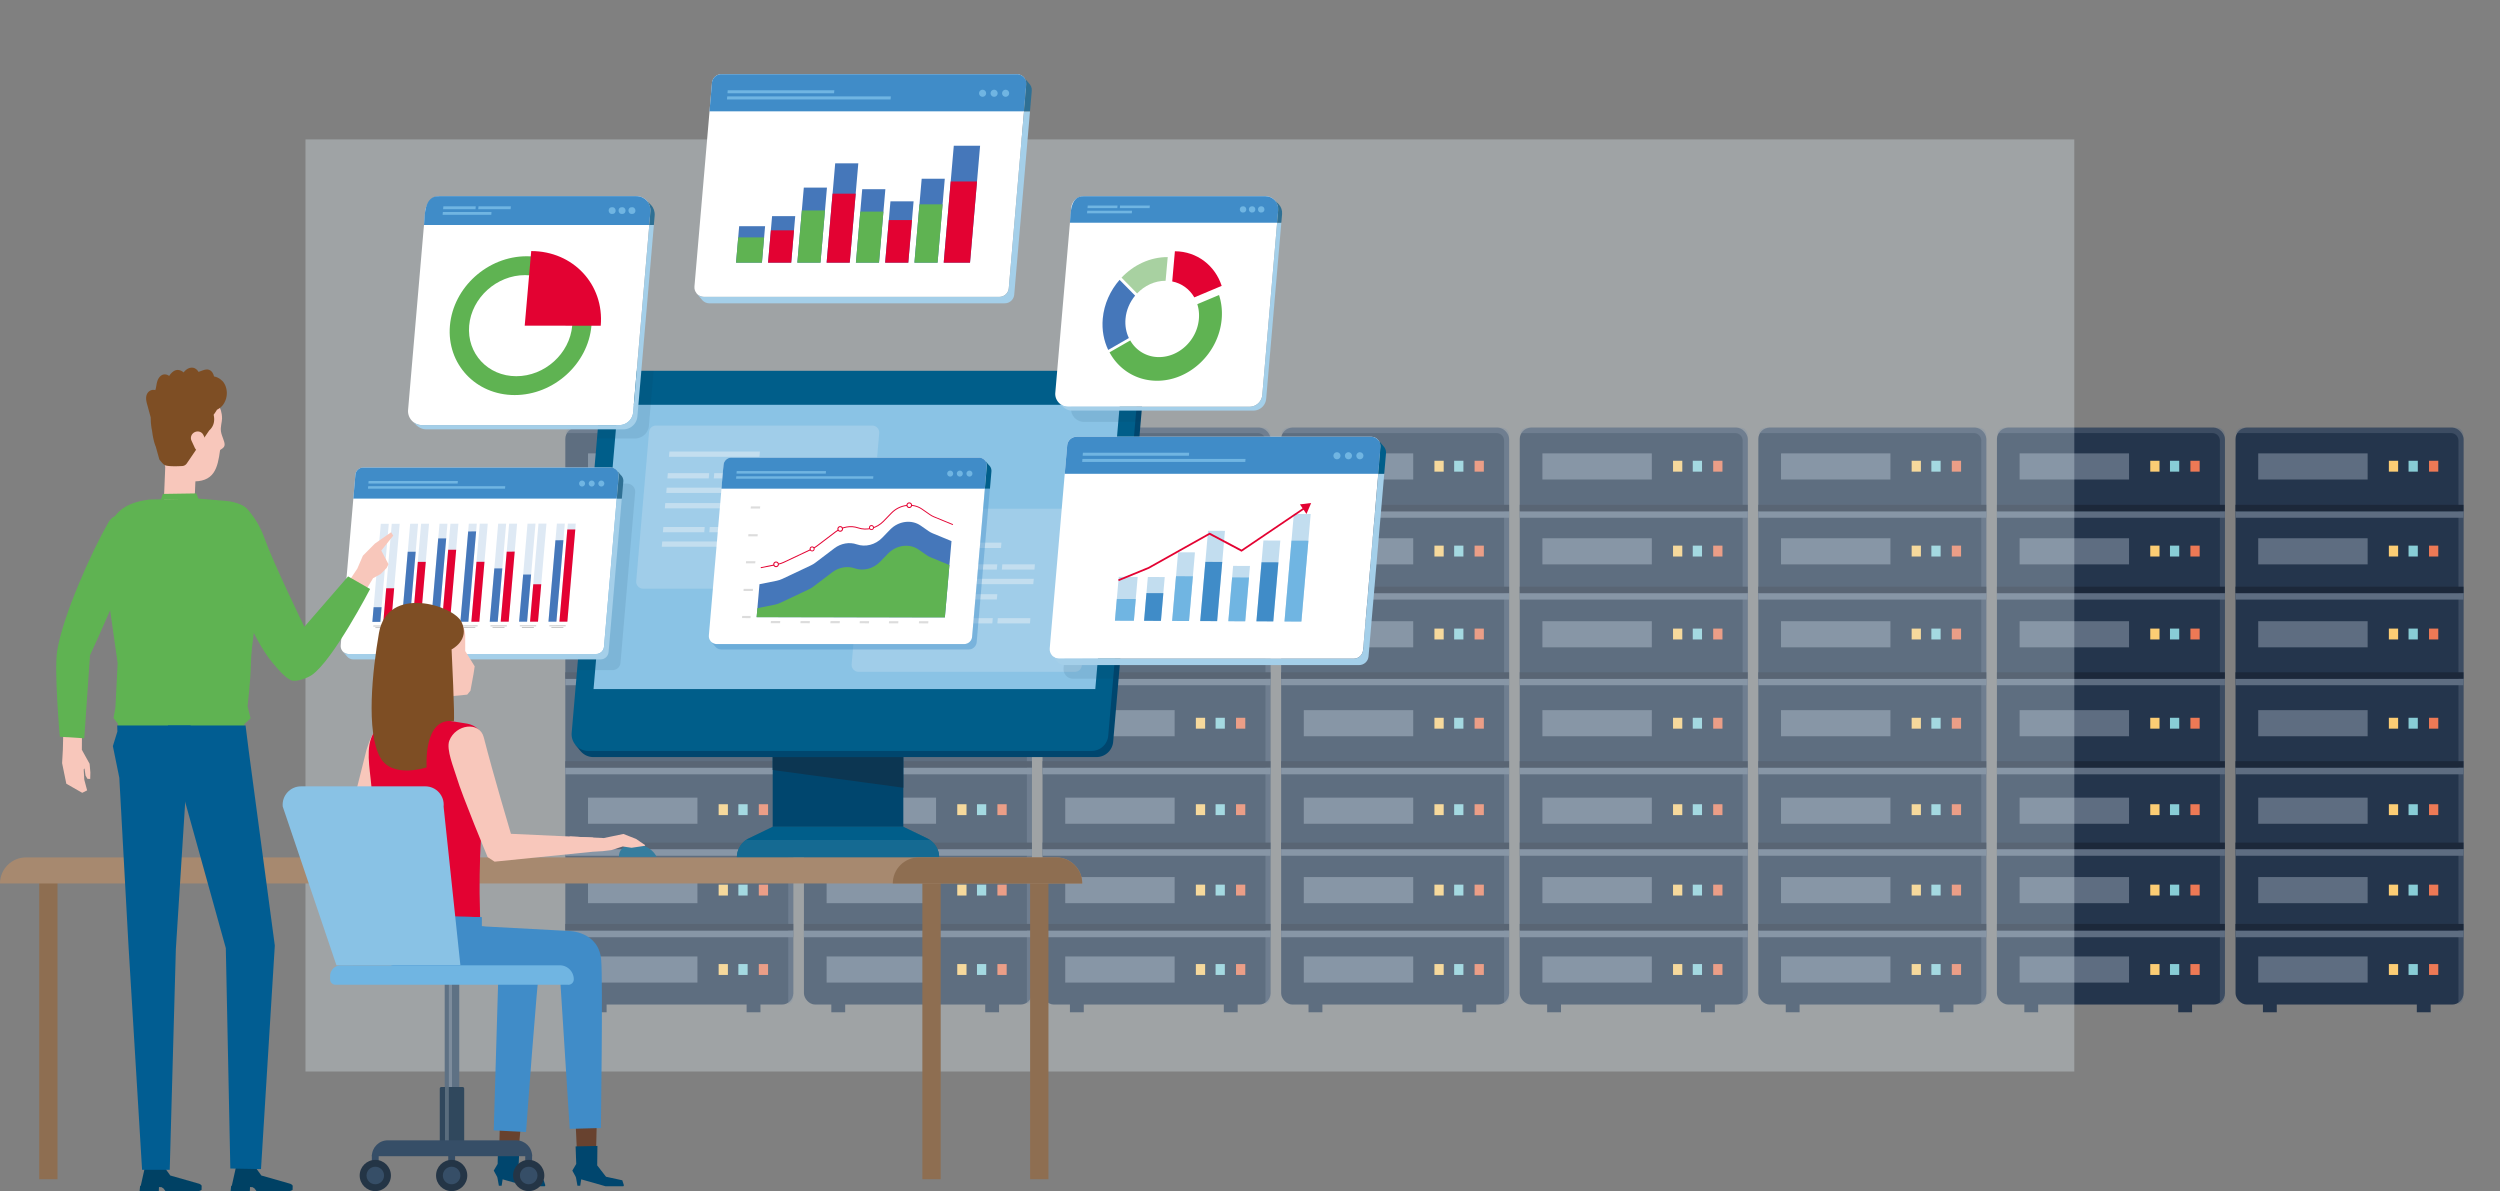 <svg xmlns="http://www.w3.org/2000/svg" viewBox="0 0 664.27 316.49" xmlns:v="https://vecta.io/nano"><rect x="0" y="0" width="664.27" height="316.49" fill="#808080" stroke="none"/><style><![CDATA[.AD{fill:#5e6d81}.AE{opacity:.3}.AF{fill:#fccd74}.AG{fill:#88cdd6}.AH{fill:#ed7955}.AI{opacity:.2}.AJ{fill:#1c283a}.AK{fill:#e30232}.AL{fill:#fff}.AM{opacity:.4}.AN{fill:#408cc8}.AO{fill:#70b5e2}.AP{fill:#4577ba}.AQ{fill:#5fb352}.AR{fill:#24354c}.AS{fill:#c3deef}.AT{fill:#9dcce8}.AU{fill:#f8c7bb}.AV{fill:#0c3652}.AW{fill:#a4cfe9}.AX{fill:#00466e}.AY{fill:#005e8a}.AZ{fill:#2f7094}.Aa{fill:#364e67}.Ab{fill:#243546}]]></style><g class="AR"><use href="#B"/><use href="#B" x="40.88"/><rect x="150.21" y="113.63" width="60.57" height="153.29" rx="3"/></g><g class="AM AD"><use href="#C"/></g><use href="#D" class="AD AI"/><use href="#D" y="-1.72" class="AJ"/><use href="#D" y="-22.75" class="AD AI"/><use href="#D" y="-24.47" class="AJ"/><use href="#D" y="-44.5" class="AD AI"/><g class="AJ"><use href="#D" y="-46.22"/><use href="#D" y="43.53"/><use href="#D" y="65.14"/></g><use href="#D" y="45.31" class="AD AI"/><use href="#D" y="21.9" class="AJ"/><g class="AD"><use href="#D" y="23.67" class="AI"/><use href="#D" y="66.96" class="AI"/></g><use href="#E" class="AF"/><use href="#E" x="5.24" class="AG"/><use href="#E" x="10.67" class="AH"/><use href="#E" y="23.7" class="AF"/><use href="#E" x="5.24" y="23.7" class="AG"/><use href="#E" x="10.67" y="23.7" class="AH"/><use href="#E" y="46.67" class="AF"/><use href="#E" x="5.24" y="46.67" class="AG"/><use href="#E" x="10.67" y="46.67" class="AH"/><use href="#E" y="68.04" class="AF"/><use href="#E" x="5.24" y="68.04" class="AG"/><use href="#E" x="10.67" y="68.04" class="AH"/><use href="#E" y="89.14" class="AF"/><use href="#E" x="5.24" y="89.14" class="AG"/><use href="#E" x="10.67" y="89.14" class="AH"/><use href="#F" class="AD AE"/><use href="#E" y="-22.04" class="AF"/><use href="#E" x="5.24" y="-22.04" class="AG"/><use href="#E" x="10.67" y="-22.04" class="AH"/><use href="#G" class="AD AE"/><use href="#E" y="-44.59" class="AF"/><use href="#E" x="5.24" y="-44.59" class="AG"/><use href="#E" x="10.67" y="-44.59" class="AH"/><g class="AD"><use href="#G" y="-22.55" class="AE"/><use href="#G" y="68.92" class="AE"/><use href="#G" y="45.67" class="AE"/><use href="#G" y="90.02" class="AE"/><use href="#G" y="111.12" class="AE"/></g><g class="AR"><use href="#B" x="63.39"/><use href="#B" x="104.28"/><rect x="213.61" y="113.63" width="60.57" height="153.29" rx="3"/></g><g class="AM AD"><use href="#C" x="63.4"/></g><use href="#D" x="63.4" class="AD AI"/><use href="#D" x="63.4" y="-1.72" class="AJ"/><use href="#D" x="63.4" y="-22.75" class="AD AI"/><use href="#D" x="63.4" y="-24.47" class="AJ"/><use href="#D" x="63.4" y="-44.5" class="AD AI"/><g class="AJ"><use href="#D" x="63.4" y="-46.22"/><use href="#D" x="63.4" y="43.53"/><use href="#D" x="63.4" y="65.14"/></g><use href="#D" x="63.4" y="45.31" class="AD AI"/><use href="#D" x="63.4" y="21.9" class="AJ"/><g class="AD"><use href="#D" x="63.4" y="23.67" class="AI"/><use href="#D" x="63.4" y="66.96" class="AI"/></g><use href="#E" x="63.4" class="AF"/><use href="#E" x="68.64" class="AG"/><use href="#E" x="74.07" class="AH"/><use href="#E" x="63.4" y="23.7" class="AF"/><use href="#E" x="68.64" y="23.7" class="AG"/><use href="#E" x="74.07" y="23.7" class="AH"/><use href="#E" x="63.4" y="46.67" class="AF"/><use href="#E" x="68.64" y="46.67" class="AG"/><use href="#E" x="74.07" y="46.67" class="AH"/><use href="#E" x="63.4" y="68.04" class="AF"/><use href="#E" x="68.64" y="68.04" class="AG"/><use href="#E" x="74.07" y="68.04" class="AH"/><use href="#E" x="63.4" y="89.14" class="AF"/><use href="#E" x="68.64" y="89.14" class="AG"/><use href="#E" x="74.07" y="89.14" class="AH"/><use href="#F" x="63.4" class="AD AE"/><use href="#E" x="63.4" y="-22.04" class="AF"/><use href="#E" x="68.64" y="-22.04" class="AG"/><use href="#E" x="74.07" y="-22.04" class="AH"/><use href="#G" x="63.4" class="AD AE"/><use href="#E" x="63.4" y="-44.59" class="AF"/><use href="#E" x="68.64" y="-44.59" class="AG"/><use href="#E" x="74.07" y="-44.59" class="AH"/><g class="AD"><use href="#G" x="63.4" y="-22.55" class="AE"/><use href="#G" x="63.4" y="68.92" class="AE"/><use href="#G" x="63.4" y="45.67" class="AE"/><use href="#G" x="63.4" y="90.02" class="AE"/><use href="#G" x="63.4" y="111.12" class="AE"/></g><g class="AR"><use href="#B" x="126.79"/><use href="#B" x="167.68"/><rect x="277.01" y="113.63" width="60.57" height="153.29" rx="3"/></g><g class="AM AD"><use href="#C" x="126.79"/></g><use href="#D" x="126.8" class="AD AI"/><use href="#D" x="126.8" y="-1.72" class="AJ"/><use href="#D" x="126.8" y="-22.75" class="AD AI"/><use href="#D" x="126.8" y="-24.47" class="AJ"/><use href="#D" x="126.8" y="-44.5" class="AD AI"/><g class="AJ"><use href="#D" x="126.8" y="-46.22"/><use href="#D" x="126.8" y="43.53"/><use href="#D" x="126.8" y="65.14"/></g><use href="#D" x="126.8" y="45.31" class="AD AI"/><use href="#D" x="126.8" y="21.9" class="AJ"/><g class="AD"><use href="#D" x="126.8" y="23.67" class="AI"/><use href="#D" x="126.8" y="66.96" class="AI"/></g><use href="#E" x="126.8" class="AF"/><use href="#E" x="132.04" class="AG"/><use href="#E" x="137.47" class="AH"/><use href="#E" x="126.8" y="23.7" class="AF"/><use href="#E" x="132.04" y="23.7" class="AG"/><use href="#E" x="137.47" y="23.7" class="AH"/><use href="#E" x="126.8" y="46.67" class="AF"/><use href="#E" x="132.04" y="46.67" class="AG"/><use href="#E" x="137.47" y="46.67" class="AH"/><use href="#E" x="126.8" y="68.04" class="AF"/><use href="#E" x="132.04" y="68.04" class="AG"/><use href="#E" x="137.47" y="68.04" class="AH"/><use href="#E" x="126.8" y="89.14" class="AF"/><use href="#E" x="132.04" y="89.14" class="AG"/><use href="#E" x="137.47" y="89.14" class="AH"/><use href="#F" x="126.8" class="AD AE"/><use href="#E" x="126.8" y="-22.04" class="AF"/><use href="#E" x="132.04" y="-22.04" class="AG"/><use href="#E" x="137.47" y="-22.04" class="AH"/><use href="#G" x="126.8" class="AD AE"/><use href="#E" x="126.8" y="-44.59" class="AF"/><use href="#E" x="132.04" y="-44.59" class="AG"/><use href="#E" x="137.47" y="-44.59" class="AH"/><g class="AD"><use href="#G" x="126.8" y="-22.55" class="AE"/><use href="#G" x="126.8" y="68.92" class="AE"/><use href="#G" x="126.8" y="45.67" class="AE"/><use href="#G" x="126.8" y="90.02" class="AE"/><use href="#G" x="126.8" y="111.12" class="AE"/></g><g class="AR"><use href="#B" x="190.19"/><use href="#B" x="231.07"/><rect x="340.41" y="113.63" width="60.57" height="153.29" rx="3"/></g><g class="AM AD"><use href="#C" x="190.19"/></g><use href="#D" x="190.2" class="AD AI"/><use href="#D" x="190.2" y="-1.72" class="AJ"/><use href="#D" x="190.2" y="-22.75" class="AD AI"/><use href="#D" x="190.2" y="-24.47" class="AJ"/><use href="#D" x="190.2" y="-44.5" class="AD AI"/><g class="AJ"><use href="#D" x="190.2" y="-46.22"/><use href="#D" x="190.2" y="43.53"/><use href="#D" x="190.2" y="65.14"/></g><use href="#D" x="190.2" y="45.31" class="AD AI"/><use href="#D" x="190.2" y="21.9" class="AJ"/><g class="AD"><use href="#D" x="190.2" y="23.67" class="AI"/><use href="#D" x="190.2" y="66.96" class="AI"/></g><use href="#E" x="190.19" class="AF"/><use href="#E" x="195.43" class="AG"/><use href="#E" x="200.86" class="AH"/><use href="#E" x="190.19" y="23.7" class="AF"/><use href="#E" x="195.43" y="23.7" class="AG"/><use href="#E" x="200.86" y="23.7" class="AH"/><use href="#E" x="190.19" y="46.67" class="AF"/><use href="#E" x="195.43" y="46.67" class="AG"/><use href="#E" x="200.86" y="46.67" class="AH"/><use href="#E" x="190.19" y="68.04" class="AF"/><use href="#E" x="195.43" y="68.04" class="AG"/><use href="#E" x="200.86" y="68.04" class="AH"/><use href="#E" x="190.19" y="89.14" class="AF"/><use href="#E" x="195.43" y="89.14" class="AG"/><use href="#E" x="200.86" y="89.14" class="AH"/><use href="#F" x="190.19" class="AD AE"/><use href="#E" x="190.19" y="-22.04" class="AF"/><use href="#E" x="195.43" y="-22.04" class="AG"/><use href="#E" x="200.86" y="-22.04" class="AH"/><use href="#G" x="190.19" class="AD AE"/><use href="#E" x="190.19" y="-44.59" class="AF"/><use href="#E" x="195.43" y="-44.59" class="AG"/><use href="#E" x="200.86" y="-44.59" class="AH"/><g class="AD"><use href="#G" x="190.19" y="-22.55" class="AE"/><use href="#G" x="190.19" y="68.92" class="AE"/><use href="#G" x="190.19" y="45.67" class="AE"/><use href="#G" x="190.19" y="90.02" class="AE"/><use href="#G" x="190.19" y="111.12" class="AE"/></g><g class="AR"><use href="#B" x="253.59"/><use href="#B" x="294.47"/><rect x="403.81" y="113.63" width="60.57" height="153.29" rx="3"/></g><g class="AM AD"><use href="#C" x="253.59"/></g><use href="#D" x="253.6" class="AD AI"/><use href="#D" x="253.6" y="-1.72" class="AJ"/><use href="#D" x="253.6" y="-22.75" class="AD AI"/><use href="#D" x="253.6" y="-24.47" class="AJ"/><use href="#D" x="253.6" y="-44.5" class="AD AI"/><g class="AJ"><use href="#D" x="253.6" y="-46.22"/><use href="#D" x="253.6" y="43.53"/><use href="#D" x="253.6" y="65.14"/></g><use href="#D" x="253.6" y="45.31" class="AD AI"/><use href="#D" x="253.6" y="21.9" class="AJ"/><g class="AD"><use href="#D" x="253.6" y="23.67" class="AI"/><use href="#D" x="253.6" y="66.96" class="AI"/></g><use href="#H" class="AF"/><use href="#E" x="258.83" class="AG"/><use href="#E" x="264.26" class="AH"/><use href="#H" y="23.7" class="AF"/><use href="#E" x="258.83" y="23.7" class="AG"/><use href="#E" x="264.26" y="23.7" class="AH"/><use href="#H" y="46.67" class="AF"/><use href="#E" x="258.83" y="46.67" class="AG"/><use href="#E" x="264.26" y="46.67" class="AH"/><use href="#H" y="68.04" class="AF"/><use href="#E" x="258.83" y="68.04" class="AG"/><use href="#E" x="264.26" y="68.04" class="AH"/><use href="#H" y="89.14" class="AF"/><use href="#E" x="258.83" y="89.14" class="AG"/><use href="#E" x="264.26" y="89.14" class="AH"/><use href="#F" x="253.59" class="AD AE"/><use href="#H" y="-22.04" class="AF"/><use href="#E" x="258.83" y="-22.04" class="AG"/><use href="#E" x="264.26" y="-22.04" class="AH"/><use href="#G" x="253.59" class="AD AE"/><use href="#H" y="-44.59" class="AF"/><use href="#E" x="258.83" y="-44.59" class="AG"/><use href="#E" x="264.26" y="-44.59" class="AH"/><g class="AD"><use href="#G" x="253.59" y="-22.55" class="AE"/><use href="#G" x="253.59" y="68.92" class="AE"/><use href="#G" x="253.59" y="45.67" class="AE"/><use href="#G" x="253.59" y="90.02" class="AE"/><use href="#G" x="253.59" y="111.12" class="AE"/></g><g class="AR"><use href="#B" x="316.99"/><use href="#B" x="357.87"/><rect x="467.2" y="113.63" width="60.57" height="153.29" rx="3"/></g><g class="AM AD"><use href="#C" x="316.99"/></g><use href="#I" class="AD AI"/><use href="#I" y="-1.72" class="AJ"/><use href="#I" y="-22.75" class="AD AI"/><use href="#I" y="-24.47" class="AJ"/><use href="#I" y="-44.5" class="AD AI"/><g class="AJ"><use href="#I" y="-46.22"/><use href="#I" y="43.53"/><use href="#I" y="65.14"/></g><use href="#I" y="45.31" class="AD AI"/><use href="#I" y="21.9" class="AJ"/><g class="AD"><use href="#I" y="23.67" class="AI"/><use href="#I" y="66.96" class="AI"/></g><use href="#E" x="316.99" class="AF"/><use href="#E" x="322.23" class="AG"/><use href="#E" x="327.66" class="AH"/><use href="#E" x="316.99" y="23.7" class="AF"/><use href="#E" x="322.23" y="23.7" class="AG"/><use href="#E" x="327.66" y="23.7" class="AH"/><use href="#E" x="316.99" y="46.67" class="AF"/><use href="#E" x="322.23" y="46.67" class="AG"/><use href="#E" x="327.66" y="46.67" class="AH"/><use href="#E" x="316.99" y="68.04" class="AF"/><use href="#E" x="322.23" y="68.04" class="AG"/><use href="#E" x="327.66" y="68.04" class="AH"/><use href="#E" x="316.99" y="89.14" class="AF"/><use href="#E" x="322.23" y="89.14" class="AG"/><use href="#E" x="327.66" y="89.14" class="AH"/><use href="#F" x="316.99" class="AD AE"/><use href="#E" x="316.99" y="-22.04" class="AF"/><use href="#E" x="322.23" y="-22.04" class="AG"/><use href="#E" x="327.66" y="-22.04" class="AH"/><use href="#G" x="316.99" class="AD AE"/><use href="#E" x="316.99" y="-44.59" class="AF"/><use href="#E" x="322.23" y="-44.59" class="AG"/><use href="#E" x="327.66" y="-44.59" class="AH"/><g class="AD"><use href="#G" x="316.99" y="-22.55" class="AE"/><use href="#G" x="316.99" y="68.92" class="AE"/><use href="#G" x="316.99" y="45.67" class="AE"/><use href="#G" x="316.99" y="90.02" class="AE"/><use href="#G" x="316.99" y="111.12" class="AE"/></g><g class="AR"><use href="#B" x="380.38"/><use href="#B" x="421.27"/><rect x="530.6" y="113.63" width="60.57" height="153.29" rx="3"/></g><g class="AM AD"><use href="#C" x="380.39"/></g><use href="#J" class="AD AI"/><use href="#J" y="-1.72" class="AJ"/><use href="#J" y="-22.75" class="AD AI"/><use href="#J" y="-24.47" class="AJ"/><use href="#J" y="-44.5" class="AD AI"/><g class="AJ"><use href="#J" y="-46.22"/><use href="#J" y="43.53"/><use href="#J" y="65.14"/></g><use href="#J" y="45.31" class="AD AI"/><use href="#J" y="21.9" class="AJ"/><g class="AD"><use href="#J" y="23.67" class="AI"/><use href="#J" y="66.96" class="AI"/></g><use href="#E" x="380.39" class="AF"/><use href="#E" x="385.63" class="AG"/><use href="#E" x="391.06" class="AH"/><use href="#E" x="380.39" y="23.7" class="AF"/><use href="#E" x="385.63" y="23.7" class="AG"/><use href="#E" x="391.06" y="23.7" class="AH"/><use href="#E" x="380.39" y="46.67" class="AF"/><use href="#E" x="385.63" y="46.67" class="AG"/><use href="#E" x="391.06" y="46.67" class="AH"/><use href="#E" x="380.39" y="68.04" class="AF"/><use href="#E" x="385.63" y="68.04" class="AG"/><use href="#E" x="391.06" y="68.04" class="AH"/><use href="#E" x="380.39" y="89.14" class="AF"/><use href="#E" x="385.63" y="89.14" class="AG"/><use href="#E" x="391.06" y="89.14" class="AH"/><use href="#F" x="380.39" class="AD AE"/><use href="#E" x="380.39" y="-22.04" class="AF"/><use href="#E" x="385.63" y="-22.04" class="AG"/><use href="#E" x="391.06" y="-22.04" class="AH"/><use href="#G" x="380.39" class="AD AE"/><use href="#E" x="380.39" y="-44.59" class="AF"/><use href="#E" x="385.63" y="-44.59" class="AG"/><use href="#E" x="391.06" y="-44.59" class="AH"/><g class="AD"><use href="#G" x="380.39" y="-22.55" class="AE"/><use href="#G" x="380.39" y="68.92" class="AE"/><use href="#G" x="380.39" y="45.67" class="AE"/><use href="#G" x="380.39" y="90.02" class="AE"/><use href="#G" x="380.39" y="111.12" class="AE"/></g><g class="AR"><use href="#B" x="443.78"/><use href="#B" x="484.67"/><rect x="594" y="113.63" width="60.57" height="153.29" rx="3"/></g><g class="AM AD"><use href="#C" x="443.78"/></g><use href="#K" class="AD AI"/><use href="#K" y="-1.72" class="AJ"/><use href="#K" y="-22.75" class="AD AI"/><use href="#K" y="-24.47" class="AJ"/><use href="#K" y="-44.5" class="AD AI"/><g class="AJ"><use href="#K" y="-46.22"/><use href="#K" y="43.53"/><use href="#K" y="65.14"/></g><use href="#K" y="45.31" class="AD AI"/><use href="#K" y="21.9" class="AJ"/><g class="AD"><use href="#K" y="23.67" class="AI"/><use href="#K" y="66.96" class="AI"/></g><use href="#E" x="443.79" class="AF"/><use href="#E" x="449.02" class="AG"/><use href="#E" x="454.46" class="AH"/><use href="#E" x="443.79" y="23.7" class="AF"/><use href="#E" x="449.02" y="23.7" class="AG"/><use href="#E" x="454.46" y="23.7" class="AH"/><use href="#E" x="443.79" y="46.67" class="AF"/><use href="#E" x="449.02" y="46.67" class="AG"/><use href="#E" x="454.46" y="46.67" class="AH"/><use href="#E" x="443.79" y="68.04" class="AF"/><use href="#E" x="449.02" y="68.04" class="AG"/><use href="#E" x="454.46" y="68.04" class="AH"/><use href="#E" x="443.79" y="89.14" class="AF"/><use href="#E" x="449.02" y="89.14" class="AG"/><use href="#E" x="454.46" y="89.14" class="AH"/><use href="#F" x="443.79" class="AD AE"/><use href="#E" x="443.79" y="-22.04" class="AF"/><use href="#E" x="449.02" y="-22.04" class="AG"/><use href="#E" x="454.46" y="-22.04" class="AH"/><use href="#G" x="443.79" class="AD AE"/><use href="#E" x="443.79" y="-44.59" class="AF"/><use href="#E" x="449.02" y="-44.59" class="AG"/><use href="#E" x="454.46" y="-44.59" class="AH"/><g class="AD"><use href="#G" x="443.79" y="-22.55" class="AE"/><use href="#G" x="443.79" y="68.92" class="AE"/><use href="#G" x="443.79" y="45.67" class="AE"/><use href="#G" x="443.79" y="90.02" class="AE"/><use href="#G" x="443.79" y="111.12" class="AE"/></g><g class="AE"><path d="M81.17 37.04h469.99v247.67H81.17z" fill="#e7f4fb"/></g><path d="M205.31 191.66h34.71v32.63h-34.71z" class="AX"/><use href="#L" fill="#336b81"/><use href="#L" class="AY"/><g class="AM"><path d="M195.8,227.82h53.74c0-1.86-.92-3.58-2.42-4.62h-48.9c-1.5,1.04-2.42,2.76-2.42,4.62Z" fill="#357d9e"/></g><path d="M205.31 201.15h34.71v8.16l-34.71-4.71v-3.45z" class="AV"/><path d="M299.26 100.14H165.55a4.45 4.45 0 0 0-4.43 4.07l-7.93 92.11a4.36 4.36 0 0 0 .25 1.88l-.62-.39 1.29 1.61h.02c.81 1.04 2.06 1.74 3.51 1.74h133.71a4.45 4.45 0 0 0 4.43-4.07l7.93-92.11c.22-2.6-1.82-4.83-4.43-4.83zm-6.95 84.57H158.99l6.5-75.54h133.32l-6.5 75.54z" class="AX"/><path d="M290.65 197.01H155.12l8.26-95.97h135.53l-8.26 95.97z" fill="#8ac3e5"/><path d="M159.83 102.59l-7.93 92.11c-.22 2.6 1.82 4.83 4.43 4.83h133.71a4.45 4.45 0 0 0 4.43-4.07l7.93-92.11c.22-2.6-1.82-4.83-4.43-4.83H164.26a4.45 4.45 0 0 0-4.43 4.07zm4.38 4.96h133.32l-6.5 75.54H157.71l6.5-75.54z" class="AY"/><path d="M228.36 156.41h-57.47c-1.08 0-1.94-.93-1.84-2.01l3.41-39.63a1.84 1.84 0 0 1 1.84-1.69h57.47c1.08 0 1.93.93 1.84 2.01l-3.41 39.63a1.84 1.84 0 0 1-1.84 1.69z" fill="#a0cde9"/><g class="AS"><use href="#M"/><path d="M177.45 125.72l-.12 1.4h10.99l.12-1.4h-10.99zm12.33 0l-.12 1.4h11.02l.12-1.4h-11.02z"/></g><path d="M202.14 125.72l-.12 1.4h8.65l.12-1.4h-8.65z" class="AT"/><use href="#N" class="AS"/><path d="M194.38 130.98h15.99l.12-1.4H194.5l-.12 1.4z" class="AT"/><g class="AS"><use href="#M" x="-1.1" y="13.68"/><path d="M176.26 140.02l-.12 1.4h10.99l.12-1.4h-10.99zm12.33 0l-.12 1.4h11.02l.12-1.4h-11.02z"/></g><use href="#O" class="AT"/><use href="#N" x="-1.19" y="14.3" class="AS"/><path d="M285.6 178.51h-57.47c-1.08 0-1.94-.93-1.84-2.01l3.41-39.63a1.84 1.84 0 0 1 1.84-1.69h57.47c1.08 0 1.94.93 1.84 2.01l-3.41 39.63a1.84 1.84 0 0 1-1.84 1.69z" fill="#a0cde9"/><use href="#M" x="64.18" y="24.22" class="AS"/><path d="M241.63 149.94l-.12 1.4h11l.12-1.4h-11z" class="AT"/><g class="AS"><path d="M253.97 149.94l-.12 1.4h11.01l.12-1.4h-11.01z"/><use href="#O" x="65.37" y="9.92"/></g><use href="#N" x="64.18" y="24.22" class="AT"/><g class="AS"><path d="M258.56 155.2h16l.12-1.4h-16l-.12 1.4z"/><use href="#M" x="63.08" y="37.9"/></g><path d="M240.45 164.24l-.13 1.4h11l.12-1.4h-10.99z" class="AT"/><g class="AS"><path d="M252.78 164.24l-.12 1.4h11.01l.12-1.4h-11.01z"/><use href="#O" x="64.18" y="24.22"/></g><path d="M240.14 168.1l-.12 1.4h16.02l.12-1.4h-16.02z" class="AT"/><path d="M281.26,106.93l.02.02s0-.01-.01-.02h0Z" fill="#8facbc"/><path d="M281.31 106.98l-.03-.03.03.03z" fill="#dce1e8"/><path d="M282.42 174.04l.13.15-.1-.13-.03-.02z" fill="#8facbc"/><path d="M282.58,174.22l-.02-.03s.01.02.02.03Z" fill="#e7e9f0"/><path d="M272.18 20.7c-.46-.6-1.17-1-1.99-1H191.7c-1.31 0-2.4 1-2.52 2.31l-4.66 54.12c-.06.67.16 1.29.54 1.77.04.04.06.09.1.14l.02.03c.46.5 1.12.81 1.85.81h78.49c1.31 0 2.4-1 2.52-2.31l4.66-54.12c.06-.66-.15-1.27-.52-1.75z" class="AL"/><path d="M268.04 76.57a2.52 2.52 0 0 1-2.52 2.31h-78.49a2.49 2.49 0 0 1-1.85-.81l1.34 1.58h0c.46.56 1.16.94 1.96.94h78.49c1.31 0 2.4-1 2.52-2.31l4.19-48.69h-1.6l-4.04 46.99z" class="AW"/><path d="M272.7 22.45a2.53 2.53 0 0 0-2.52-2.74h-78.49c-1.31 0-2.4 1-2.52 2.31l-.65 7.56h83.55l.61-7.13z" class="AN"/><path d="M273.4 22.14v-.02l-1.23-1.45v.02c.37.48.58 1.09.52 1.75l-.61 7.13h1.6l.47-5.43c.07-.78-.24-1.5-.75-2.01z" class="AZ"/><g class="AO"><path d="M193.3 24.78h28.32l.07-.8h-28.33l-.06.8zm-.14 1.64h43.48l.07-.8h-43.48l-.07.8z"/><use href="#P"/><use href="#P" x="3.06"/><use href="#P" x="6.12"/></g><path d="M227.42 69.8h6.14l1.69-19.53h-6.15l-1.68 19.53zm-31.85-.01h6.88l.84-9.68h-6.89l-.83 9.68zm39.62.01h6.15l1.41-16.3-6.15-.01-1.41 16.31zm-23.33-.01h6.15l1.72-19.95h-6.15l-1.72 19.95zm-7.78 0h6.15l1.07-12.36h-6.15l-1.07 12.36zm15.56 0l6.14.01 2.28-26.4h-6.14l-2.28 26.39zm23.33.01h6.15l1.92-22.31h-6.14l-1.93 22.31zm7.78 0h6.99l2.68-31.07h-6.99l-2.68 31.07z" class="AP"/><path d="M227.42 69.8h6.14l1.17-13.57h-6.14l-1.17 13.57zm-31.85-.01h6.88l.58-6.72h-6.88l-.58 6.72z" class="AQ"/><path d="M235.19 69.8h6.15l.98-11.33h-6.15l-.98 11.33z" class="AK"/><path d="M211.86 69.79h6.15l1.19-13.86h-6.14l-1.2 13.86z" class="AQ"/><path d="M204.08 69.79h6.15l.74-8.58h-6.14l-.75 8.58zm15.56 0l6.14.01 1.59-18.34h-6.15l-1.58 18.33z" class="AK"/><path d="M242.97 69.8h6.15l1.34-15.5h-6.15l-1.34 15.5z" class="AQ"/><path d="M250.75 69.8h6.99l1.86-21.59h-6.99l-1.86 21.59z" class="AK"/><path d="M287.23,123.66l-4.64,53.95c-.06.67.16,1.28.54,1.76.03.04.06.09.1.13l.02.03c.46.5,1.11.81,1.85.81h12.11l5.08-58.98h-12.54c-1.31,0-2.4,1-2.51,2.3Z" opacity=".1" class="AV"/><path d="M366.3,117.03c-.46-.6-1.17-.99-1.99-.99h-78.24c-1.31,0-2.4,1-2.51,2.3l-4.64,53.95c-.06.67.16,1.28.54,1.76.03.04.06.09.1.13l.02.03c.46.5,1.11.81,1.85.81h78.24c1.31,0,2.4-1,2.51-2.3l4.64-53.95c.06-.66-.15-1.26-.52-1.74Z" class="AL"/><path d="M362.18,172.72c-.11,1.3-1.2,2.3-2.51,2.3h-78.24c-.73,0-1.39-.31-1.85-.81l1.34,1.57.02.02c.46.57,1.15.92,1.94.92h78.24c1.31,0,2.4-1,2.51-2.3l4.18-48.54h-1.59l-4.03,46.84Z" class="AW"/><path d="M366.82,118.78c.13-1.47-1.03-2.73-2.51-2.73h-78.24c-1.31,0-2.4,1-2.51,2.3l-.65,7.54h83.29l.61-7.11Z" class="AN"/><path d="M367.52 118.48v-.02l-1.22-1.44v.02c.37.48.58 1.09.52 1.74l-.61 7.11h1.59l.47-5.41a2.47 2.47 0 0 0-.75-2z" class="AY"/><g class="AO"><path d="M287.67 121.1h28.23l.07-.8h-28.23l-.07.8zm-.13 1.64h43.34l.07-.8h-43.34l-.07.8z"/><use href="#Q"/><use href="#Q" x="3.05"/><use href="#Q" x="6.09"/></g><path d="M326.38 165.06l4.48.02 1.27-14.7-4.48-.02-1.27 14.7zm-30.13-.14l5.03.02 1.01-11.64-5.03-.02-1.01 11.64zm37.59.17l4.48.02 1.87-21.48-4.49-.02-1.86 21.48zm-22.39-.1l4.48.02 1.58-18.24-4.48-.02-1.58 18.24zm-7.46-.04l4.48.02 1.01-11.64-4.49-.02-1 11.64zm14.92.07l4.49.02 2.08-23.99-4.49-.02-2.08 23.99zm22.39.11l4.49.02 2.47-28.57-4.48-.02-2.48 28.57z" fill="#c2ddef"/><path d="M326.38 165.06l4.48.02 1.01-11.64-4.48-.02-1.01 11.64zm-30.13-.14l5.03.02.5-5.77-5.03-.02-.5 5.77z" class="AO"/><path d="M333.84 165.09l4.48.02 1.36-15.7-4.48-.02-1.36 15.7z" class="AN"/><path d="M311.45 164.99l4.48.02 1.03-11.89-4.48-.02-1.03 11.89z" class="AO"/><path d="M303.99 164.95l4.48.02.64-7.36-4.49-.02-.63 7.36zm14.92.07l4.49.02 1.36-15.72-4.48-.03-1.37 15.73z" class="AN"/><path d="M341.3 165.13l4.49.02 1.86-21.48-4.49-.02-1.86 21.48z" class="AO"/><path d="M348.39 133.65l-2.99.37.71 1.04-16.22 10.97-8.48-4.5-16.28 9.13-8.02 3.29.14.46 8.05-3.3 16.08-9.02 8.51 4.51 16.48-11.15.77 1.12 1.25-2.92z" class="AK"/><g opacity=".1" class="AV"><path d="M285.44,98.52l-.85,9.87c-.09.99.27,1.91.88,2.59.63.68,1.52,1.12,2.53,1.12h15.08l1.2-13.59h-18.84Z"/></g><path d="M338.82 53.34a3.39 3.39 0 0 0-2.6-1.21h-48.18a3.42 3.42 0 0 0-3.41 3.13l-4.23 49.1c-.09 1 .27 1.91.88 2.59.63.68 1.52 1.12 2.53 1.12h48.18a3.42 3.42 0 0 0 3.41-3.13l4.23-49.1c.08-.95-.24-1.83-.81-2.5z" class="AL"/><path d="M339.63,55.84c.17-2-1.4-3.71-3.41-3.71h-48.18c-3.7-.12-3.56,4.48-3.75,7.05h55.05l.29-3.33Z" class="AN"/><g class="AO"><path d="M289.02 54.61l-.06.69h7.92l.06-.69h-7.92zm8.53.69h7.91l.06-.69h-7.92l-.05.69zm-8.66.69l-.06.7h11.9l.06-.7h-11.9z"/><use href="#R"/><use href="#R" x="2.41"/><use href="#R" x="4.83"/></g><path d="M335.4 104.94a3.42 3.42 0 0 1-3.41 3.13h-48.18c-.99 0-1.87-.42-2.5-1.09l1.2 1.2h.03c.61.56 1.41.92 2.3.92h48.18a3.42 3.42 0 0 0 3.41-3.13l4.03-46.81h-1.12l-3.94 45.77z" class="AW"/><path d="M339.81 54.32h0l-.99-.99v.02c.57.67.89 1.55.81 2.5l-.29 3.33h1.12l.2-2.3c.08-.98-.25-1.88-.85-2.56z" class="AZ"/><path d="M302.14 77.97c1.97-2.07 4.68-3.38 7.57-3.36l.56-6.3c-4.67-.02-9.07 2.09-12.27 5.46h0l4.14 4.2z" fill="#a8d1a1"/><path d="M297.48,74.36c-2.46,2.82-4.12,6.4-4.47,10.3-.27,3.03.28,5.87,1.45,8.32l5.49-3.16c-.72-1.51-1.06-3.26-.89-5.14.2-2.31,1.15-4.43,2.55-6.13l-.02-.02-4.12-4.18Z" class="AP"/><path d="M323.91 78.39l-5.78 2.43c.39 1.22.55 2.56.42 3.97-.5 5.6-5.26 10.12-10.64 10.09a8.68 8.68 0 0 1-7.59-4.42l-.04.02-5.47 3.14c2.43 4.5 7.03 7.52 12.55 7.55 8.69.05 16.45-7.31 17.25-16.35.2-2.28-.06-4.45-.7-6.43z" class="AQ"/><path d="M317.33,79.02l7.28-3.06c-1.73-5.36-6.51-9.16-12.43-9.2l-.71,8.02c2.54.51,4.62,2.07,5.87,4.24Z" class="AK"/><path d="M172.42 113.11l1.26-14.59h-13.44l-1.6 17.99h10.08a3.73 3.73 0 0 0 3.71-3.4z" opacity=".1" class="AV"/><path d="M171.94 53.44a3.69 3.69 0 0 0-2.83-1.32h-52.38c-1.93 0-3.6 2.19-3.77 4.11l-4.53 52.68c-.09 1.08.29 2.08.96 2.82a3.72 3.72 0 0 0 2.75 1.22h52.38a3.73 3.73 0 0 0 3.71-3.4l4.6-53.38a3.69 3.69 0 0 0-.88-2.72z" class="AL"/><path d="M172.82,56.16c.19-2.17-1.53-4.04-3.71-4.04h-52.38c-4.02-.13-3.87,4.87-4.07,7.66h59.85l.31-3.62Z" class="AN"/><g class="AO"><path d="M117.8 54.82l-.06.76h8.61l.07-.76h-8.62zm9.27.76h8.61l.07-.76h-8.61l-.07.76zm-9.4.75l-.07.75h12.94l.06-.75h-12.93z"/><use href="#S"/><use href="#S" x="2.63"/><use href="#S" x="5.26"/></g><path d="M168.23 109.55a3.73 3.73 0 0 1-3.71 3.4h-52.38c-1.08 0-2.04-.46-2.71-1.18l1.3 1.31h.03c.66.61 1.53 1 2.51 1h52.38a3.73 3.73 0 0 0 3.71-3.4l4.38-50.89h-1.22l-4.28 49.76z" class="AW"/><path d="M173.02 54.51h0l-1.07-1.08v.02c.61.73.97 1.68.88 2.72l-.31 3.62h1.22l.21-2.5c.09-1.06-.28-2.05-.92-2.78z" class="AZ"/><path d="M139.96 68.09c-10.37-.01-19.52 8.25-20.41 18.42s6.82 18.45 17.19 18.46 19.52-8.26 20.41-18.42c.89-10.17-6.82-18.45-17.19-18.46zm-2.78 31.87c-7.55 0-13.16-6.04-12.52-13.44.65-7.41 7.31-13.42 14.86-13.42s13.17 6.04 12.52 13.45c-.65 7.4-7.31 13.42-14.86 13.41z" class="AQ"/><path d="M141.15,66.71l-1.73,19.82,20.2.02c.96-10.95-7.32-19.83-18.47-19.84Z" class="AK"/><path d="M168.33,129.33c-.39-.5-.98-.83-1.67-.83h-9.15l-4.18,49.56h9.43c1.1,0,2.01-.84,2.11-1.93l3.9-45.33c.05-.55-.13-1.06-.44-1.46Z" opacity=".1" class="AV"/><path d="M163.95,125.06c-.39-.5-.98-.83-1.67-.83h-65.74c-1.1,0-2.01.84-2.11,1.93l-3.9,45.33c-.05.56.13,1.08.45,1.48.03.04.05.08.08.11l.02.02c.39.42.94.68,1.55.68h65.74c1.1,0,2.01-.84,2.11-1.93l3.9-45.33c.05-.55-.13-1.06-.44-1.46Z" class="AL"/><path d="M160.49,171.85c-.09,1.09-1.01,1.93-2.11,1.93h-65.74c-.62,0-1.17-.26-1.55-.68l1.12,1.32h0c.39.47.97.79,1.64.79h65.74c1.1,0,2.01-.84,2.11-1.93l3.51-40.78h-1.34l-3.39,39.36Z" class="AW"/><path d="M164.39,126.52c.11-1.24-.87-2.3-2.11-2.3h-65.74c-1.1,0-2.01.84-2.11,1.93l-.55,6.34h69.99l.51-5.97Z" class="AN"/><use href="#T" class="AZ"/><g class="AO"><path d="M97.88 128.48h23.72l.06-.67H97.94l-.06.67zm-.11 1.37h36.42l.06-.67H97.83l-.06.67z"/><use href="#U"/><use href="#U" x="2.56"/><use href="#U" x="5.12"/></g><g fill="#dee9f4"><use href="#V"/><use href="#W"/><use href="#X"/><path d="M111.76 165.21l-2.11.01 2.24-26.06H114l-2.24 26.05z"/><use href="#W" x="12.69" y="-0.01"/><use href="#Y"/><use href="#Z"/><use href="#Z" x="2.91"/><use href="#V" x="31.19" y="-0.03"/><use href="#Z" x="10.71" y="-0.01"/><use href="#Y" x="20.49" y="-0.02"/><path d="M142.95 165.18l-2.11.01 2.24-26.06h2.12l-2.25 26.05z"/><use href="#W" x="43.88" y="-0.04"/><use href="#X" x="41.9" y="-0.04"/></g><path d="M101.06 165.23h-2.12l.33-3.89h2.12l-.33 3.89z" class="AP"/><path d="M103.96 165.22h-2.11l.77-8.92h2.11l-.77 8.92z" class="AK"/><path d="M108.85 165.22h-2.11l1.6-18.62h2.11l-1.6 18.62z" class="AP"/><path d="M111.76 165.21l-2.11.01 1.37-15.93h2.11l-1.37 15.92z" class="AK"/><path d="M116.65 165.21h-2.11l1.9-22.16h2.12l-1.91 22.16z" class="AP"/><path d="M119.56 165.21h-2.12l1.65-19.14h2.12l-1.65 19.14z" class="AK"/><path d="M124.45 165.2h-2.12l2.07-23.99 2.11-.01-2.06 24z" class="AP"/><path d="M127.36 165.2h-2.12l1.37-15.92 2.12-.01-1.37 15.93z" class="AK"/><path d="M132.25 165.2h-2.12l1.22-14.17h2.12l-1.22 14.17z" class="AP"/><path d="M135.16 165.19h-2.12l1.6-18.61 2.12-.01-1.6 18.62z" class="AK"/><path d="M140.05 165.19h-2.12l1.08-12.54h2.11l-1.07 12.54z" class="AP"/><path d="M142.95 165.18l-2.11.01.85-9.95h2.12l-.86 9.94z" class="AK"/><path d="M147.84 165.18h-2.11l1.86-21.63 2.11-.01-1.86 21.64z" class="AP"/><path d="M150.75 165.18h-2.11l2.1-24.5h2.12l-2.11 24.5z" class="AK"/><g fill="#c3c2c2"><path d="M103.53 166.45h-4.35l.03-.24h4.35l-.03.24z"/><use href="#a"/><use href="#b"/><use href="#a" x="7.81" y="-0.01"/><path d="M119.28 166.43h-4.35l.02-.23 4.35-.01-.02.24zm-.63.43h-3.17l.02-.24h3.18l-.03.24zm8.25-.44l-4.35.01.02-.24 4.35-.01-.02.24zm-.62.43l-3.18.01.02-.24 3.18-.01-.02.24z"/><use href="#b" x="23.32" y="-0.02"/><path d="M134.04 166.84l-3.18.01.02-.24h3.18l-.02.23z"/><use href="#b" x="31.12" y="-0.03"/><use href="#a" x="38.93" y="-0.04"/><path d="M150.3 166.4h-4.35l.02-.23 4.35-.01-.02.24z"/><use href="#a" x="46.77" y="-0.05"/></g><path d="M261.77,122.42c-.39-.5-.98-.83-1.67-.83h-65.74c-1.1,0-2.01.84-2.11,1.93l-3.9,45.33c-.05.56.13,1.08.45,1.48.03.04.05.08.08.11l.02.02c.39.42.94.68,1.55.68h65.74c1.1,0,2.01-.84,2.11-1.93l3.9-45.33c.05-.55-.13-1.06-.44-1.46Z" class="AL"/><g class="AN"><path d="M258.3,169.21c-.09,1.09-1.01,1.93-2.11,1.93h-65.74c-.62,0-1.17-.26-1.55-.68l1.12,1.32h0c.39.47.97.79,1.64.79h65.74c1.1,0,2.01-.84,2.11-1.93l3.51-40.78h-1.34l-3.39,39.36Z" class="AM"/><path d="M262.2,123.88c.11-1.24-.87-2.3-2.11-2.3h-65.74c-1.1,0-2.01.84-2.11,1.93l-.55,6.34h69.99l.51-5.97Z"/></g><use href="#T" x="97.81" y="-2.64" class="AY"/><g class="AO"><path d="M195.69 125.84h23.73l.05-.67h-23.72l-.06.67zm-.11 1.37H232l.06-.67h-36.42l-.06.67z"/><use href="#c"/><use href="#c" x="2.56"/><use href="#c" x="5.12"/></g><path d="M252.84,143.78l-5.02-2.07c-.37-.15-.72-.34-1.05-.57l-2.15-1.49c-2.41-1.68-5.89-1.22-8.1,1.06l-2.12,2.19c-1.79,1.85-4.46,2.54-6.75,1.74-1.95-.68-4.21-.28-5.96,1.05l-5.01,3.8c-.38.29-.79.54-1.22.74l-7.56,3.57c-.49.23-1,.4-1.53.51l-4.57.92-.76,8.75,50.02.06,1.76-20.26Z" class="AP"/><path d="M252.29,150.15l-5.02-2.07c-.37-.15-.72-.34-1.05-.57l-2.15-1.49c-2.41-1.68-5.89-1.22-8.1,1.06l-2.12,2.19c-1.79,1.85-4.46,2.54-6.75,1.74-1.95-.68-4.21-.28-5.96,1.05l-5.01,3.8c-.38.29-.79.54-1.22.74l-7.56,3.57c-.49.23-1,.4-1.53.51l-4.57.92-.21,2.39,50.02.06,1.21-13.89Z" class="AQ"/><g fill="#dcdcdc"><use href="#d"/><use href="#e"/><use href="#e" x="7.96" y="0.01"/><use href="#e" x="15.74" y="0.02"/><use href="#e" x="23.51" y="0.03"/><use href="#e" x="31.48" y="0.04"/><use href="#d" x="-5.33" y="-30.46"/><path d="M201.29 142.51h-2.48l.05-.58 2.48.01-.05.57z"/><use href="#e" x="-14.48" y="-15.91"/><use href="#d" x="-7.24" y="-8.55"/><path d="M199.41 164.24l-2.25-.01.05-.57h2.25l-.05.58z"/></g><path d="M202.17,150.95l-.05-.24,4.57-.92c.51-.11,1.02-.27,1.5-.5l7.56-3.57c.42-.2.82-.44,1.19-.72l5.01-3.8c1.77-1.34,4.1-1.75,6.08-1.07,2.26.78,4.85.11,6.62-1.71l2.12-2.19c2.25-2.32,5.8-2.78,8.26-1.07l2.15,1.49c.32.22.66.41,1.03.56l5.03,2.07-.09.23-5.03-2.07c-.38-.15-.74-.35-1.07-.58l-2.15-1.49c-2.36-1.64-5.77-1.19-7.94,1.04l-2.12,2.19c-1.83,1.89-4.53,2.59-6.88,1.78-1.9-.66-4.14-.26-5.84,1.03l-5.01,3.8c-.38.29-.8.55-1.24.75l-7.56,3.57c-.5.23-1.02.41-1.55.52l-4.57.92Z" class="AK"/><path d="M206.82,149.94c0,.34-.27.61-.61.61s-.61-.27-.61-.61.27-.61.61-.61.61.27.61.61Z" class="AL"/><use href="#f" class="AK"/><path d="M223.86,140.54c0,.34-.27.61-.61.61s-.61-.27-.61-.61.27-.61.61-.61.61.27.61.61Z" class="AL"/><use href="#f" x="17.04" y="-9.41" class="AK"/><circle cx="241.6" cy="134.24" r=".61" class="AL"/><use href="#f" x="35.39" y="-15.71" class="AK"/><path d="M216.33,145.86c0,.29-.24.53-.53.53s-.53-.24-.53-.53.24-.53.53-.53.53.24.53.53Z" class="AL"/><use href="#g" class="AK"/><path d="M232.09,140.18c0,.29-.24.53-.53.53s-.53-.24-.53-.53.24-.53.53-.53.53.24.53.53Z" class="AL"/><use href="#g" x="15.77" y="-5.67" class="AK"/><g fill="#8e6e51"><use href="#h"/><use href="#h" x="-28.63"/><use href="#h" x="-234.67"/><use href="#h" x="-263.3"/></g><path d="M6.92 227.82h273.72c3.82 0 6.92 3.1 6.92 6.92H0c0-3.82 3.1-6.92 6.92-6.92z" fill="#a7896f"/><path d="M244.14,227.82h36.5c3.82,0,6.92,3.1,6.92,6.92h-50.34c0-3.82,3.1-6.92,6.92-6.92Z" fill="#8e6e51"/><path d="M174.47,227.68c-.58-1.25-1.83-2.39-3.5-3-2.77-1.01-5.62-.17-6.36,1.88-.13.36-.16.74-.15,1.12h10.01Z" fill="#357d9e"/><path d="M101.06 193.28c1.85-.8 5.79 1.44 5.42 5.74-.51 5.94-6.33 24.1-6.33 24.1l20.81 1.26-.96 5.3H92.09l-1.56-3.12 6.88-27.43c.76-2.2 1.51-4.93 3.65-5.86zm10.85 1.2l3.81-.02c.99 0 1.79-.81 1.78-1.8l-.05-9.48-7.39.04.05 9.48c0 .99.81 1.79 1.8 1.78z" class="AU"/><path d="M115.33 190.89l8.82 1.39c4.54.84 4.58 5.66 4.8 6.54.6 2.43 1.42 5.68.76 11.19-.56 4.7-1.49 6.96-1.85 12.12-.49 7-.51 14.38-.34 19.4l.09 4.16-26.74.4-2.07-35.46c-.41-9.53-5.71-22.19 16.54-19.74z" class="AK"/><g class="AU"><path d="M157.23 226.33l-6-4.08 9.2.43 5.21-1.09 3.35 1.31 2.44 1.66-.09.19-.33.04-3.2.47-2.34-.35-3.02.97-2.31.28-2.91.17z"/><path d="M119.38 196.82c1.69-4.41 8.06-5.26 9.17-.87 2.44 9.62 7.21 25.6 7.21 25.6l21.88 1.01-.41 3.78-25.81 2.61-1.85-1.21s-6.8-16.32-8.24-21.22c-.69-2.33-2.83-7.41-1.95-9.69zm-9.31-10.87l14.07-1.38.86-1.04.81-4.39.32-2.09-2.52-4.07v-4.12c-.19-3.73-2.5-4.81-4.7-4.52l-10.25 1.61 1.4 19.99z"/></g><path d="M113.36 203.89s-.95-13.51 7.2-12.23c.38.06-.57-19.11-.57-19.11s4.93-2.42 2.66-7.25c-2.1-4.47-19.73-9.99-21.96 2.9-1.7 9.83-3.55 26.32.41 33.19 3.2 5.53 12.25 2.51 12.25 2.51z" fill="#7e4e24"/><path d="M132.55 308.9l-.07.3-.68 1.4 1.04 1.88 2.36.9 5.12 1.48 3.2-.07v-1.01l-3.4-.95-2.7-3.22 1.56-17-6-.26-.43 16.55z" fill="#68422f"/><path d="M144.74 315.21l.16-.26-.44-1.34-4.33-.94-2.33-3.02.24-5.18-5.71-.33-.1 5.13-1.04 1.77.86 1.57.12.32.38 2.13h.74l.26-1.7 6.5 1.85h4.69z" class="AX"/><path d="M127.97,243.7v2.42l6.91,1.24s9.92-.15,8.67,7.76c-.9,5.76-3.77,45.66-3.77,45.66l-8.59-.43,1.28-43.06-26.12-.35c-3.54-.27-6.04-2.1-6.04-5.65v-8.13l27.66.53Z" class="AN"/><path d="M153.43 308.9l-.07.3-.68 1.4 1.04 1.88 2.36.9 5.12 1.48 3.2-.07v-1.01l-3.4-.95-2.7-3.22.38-16.61-6-.26.75 16.16z" fill="#68422f"/><path d="M165.62 315.21l.16-.26-.43-1.34-4.34-.94-2.33-3.02.06-5.16-5.8.12.17 4.66-1.04 1.77.86 1.57.12.32.38 2.13h.74l.26-1.7 6.5 1.85h4.69z" class="AX"/><path d="M127.97,243.7v2.42l23.11,1.24s8.06,0,8.67,7.76c.46,5.81-.09,44.6-.09,44.6l-8.28.23-2.72-42.65-42.32-.35c-3.54-.27-6.04-2.1-6.04-5.65v-8.13l27.66.53Z" class="AN"/><path d="M122.03 303.93h-3.87v-44.66h3.87z" fill="#5e7184"/><path d="M120.1 303.93h-.83v-44.66h.83z" fill="#7d8c9c"/><path d="M123.34 303.44h-6.49v-14.19c0-.24.19-.43.43-.43h5.63c.24 0 .43.19.43.43v14.19h0z" fill="#30485d"/><path d="M119.26 303.44h-1.02v-14.62h1.02z" fill="#596d7d"/><g class="Aa"><path d="M141.39 307.22h0-42.58 0c0-2.33 1.89-4.23 4.23-4.23h34.13c2.33 0 4.23 1.89 4.23 4.23z"/><path d="M141.38 311.45h-1.82v-4.62h1.82zm-40.76 0H98.8v-4.62h1.82zm20.3 0h-1.82v-4.62h1.82z"/></g><circle cx="99.72" cy="312.34" r="4.15" class="Ab"/><circle cx="99.72" cy="312.34" r="2.33" class="Aa"/><use href="#i" class="Ab"/><circle cx="140.48" cy="312.34" r="2.33" class="Aa"/><use href="#i" x="-20.47" class="Ab"/><path d="M117.67 312.34c0 1.29 1.04 2.33 2.33 2.33s2.33-1.04 2.33-2.33-1.04-2.33-2.33-2.33-2.33 1.04-2.33 2.33z" class="Aa"/><path d="M89.39 256.48l-14.27-42.19c-.27-2.87 1.98-5.35 4.86-5.35h33.03c2.9 0 5.16 2.51 4.86 5.39l4.46 42.14H89.38z" fill="#89c2e5"/><path d="M151.02 261.66H89.16a1.45 1.45 0 0 1-1.45-1.45v-.85a2.87 2.87 0 0 1 2.87-2.87h58.15a3.73 3.73 0 0 1 3.73 3.73h0a1.45 1.45 0 0 1-1.45 1.45z" class="AO"/><path d="M21.79 192.39l-.04 6.84 2.06 3.72.2 2.28-.04 1.74-.73-.03-.51-.85-.28-1.92-.21.26.15 2.73.76 2.85-1.3.65-4.23-2.42-1.12-5.47.2-3.58.17-6.91 4.92.11z" class="AU"/><path d="M23.91,174.15l-1.52,22.02-6.5-.41s-1.54-17.59-.7-22.81c1.51-9.36,9.09-26.28,13.61-34.13.7-1.22,2.03-2.52,4.72-1.51,2.37.89,3.83,3.08,2.91,6.37-2.39,8.58-12.53,30.47-12.53,30.47Z" class="AQ"/><g class="AU"><path d="M43.39 136.653l.538-13.049 8.153.336-.538 13.049z"/><path d="M58.48,119.58c-.65,4.73-1.46,8.73-7.91,8.3-4.26-.28-7.35-2.78-7.52-7.78-.02-.71-.71-9.79-.6-10.45l3.19-2.79,6.29-1.94,5.14,1.28c.04.19,1.93,1.81,1.93,4.98,0,.96-.47,2.23-.29,3.45.2,1.35,1.05,2.65.97,3.61-.07.84-1.16,1.2-1.18,1.36Z"/></g><path d="M59 101.16c-.28-.26-.88-.88-2.14-1.14-.22-1.06-.93-1.93-2.02-1.84-.62.05-1.29.36-1.88.56l-.22.07c-.09-.16-.2-.31-.33-.45-1.01-1.11-2.43-.72-3.34.27l-.31.33c-.4-.44-1.1-.67-1.58-.66-.67.01-1.24.41-1.71.91-.2.21-.37.48-.54.69a1.57 1.57 0 0 0-.26-.19 1.9 1.9 0 0 0-1.06-.22c-.78.07-1.4.75-1.71 1.53-.28.7-.33 1.45-.5 2.19-.02.1-.09.28-.1.38 0 .02-.02.04-.02.06-.2-.05-.54-.06-.61-.06-.83.03-1.58.67-1.78 1.6-.17.79.02 1.57.23 2.33l.92 3.38.03.98c.05.89.15 1.76.34 2.61.2 1.72.58 3.26.99 4.22l.94 3.38s.93 1.24 1.41 1.48c1.03.5 4.55.26 4.55.26.53.01 1.02-.25 1.32-.68l5.97-8.78c1.45-1.28 1.46-3.01 1.17-4.16a14.16 14.16 0 0 0 .89-1.34c.66-.34 1.35-.83 1.82-1.61 1.59-2.65.48-5.24-.44-6.09z" fill="#7e4e24"/><g class="AQ"><path d="M31.44 195.02l-.12-2.71-1.16-1.52.51-2.77.59-11.81-2.93-20.65c-1.51-15.41.91-21.53 11.38-22.83l13.24-.23 7.11.6c2.35.26 5.99.93 6.95 4.81 1.52 6.18 1.9 8.39 1.46 19.7-.28 7.28-1.7 13.25-1.8 18.81-.09 4.49-.89 11.25-.89 11.25l.8 3.2-1.69 1.56.12 1.81-33.55.78z"/><path d="M43.28 131.24l8.88-.14.59 1.48-10 .18.53-1.52z"/></g><g fill="#004164"><use href="#j"/><use href="#j" x="-24.19"/></g><path d="M50.87,117.06l.91,1.97c.39.84,1.41,1.19,2.29.78h0c.88-.41,1.28-1.42.89-2.25l-.91-1.97c-.39-.84-1.41-1.19-2.29-.78h0c-.88.41-1.28,1.42-.89,2.25Z" class="AU"/><g fill="#015d92"><path d="M45.1 310.82h-7.35l-3.61-59.55-2.44-44.63-1.71-8.4 1.2-3.87-.04-1.61h19.51l-.5 5.47-3.43 53.92-1.63 58.67z"/><path d="M69.35 310.64l-8.15-.16-1.2-58.56-15.36-55.23v-3.93h20.61l.81 6.49 6.96 51.99-3.67 59.4z"/></g><path d="M94.23 161.81l-4.72-2.58 5.43-8.14 1.48-3.43 3.19-3.22 4.31-3.01.57.89-3.18 3.97 1.92 3.63-.49.99-1.61 1.63-2 1.09-4.9 8.18z" class="AU"/><path d="M66.26,135.89c1.43,1.71,3.01,4.27,3.98,7.02,2.26,6.45,10.63,23.64,10.63,23.64l11.62-13.4,5.85,3.35s-9.81,18.89-15.46,22.84c-1.18.82-4.29,2.01-5.59,1.39-1.69-.8-3.55-3.07-4.76-4.49-5.95-6.96-11.8-23.2-14.47-33.64-.35-1.36-.57-5.84,1.54-7.42,2.03-1.52,4.29-2.12,6.66.71Z" class="AQ"/><defs ><path id="B" d="M157.5 266.27h3.68v2.7h-3.68z"/><path id="C" d="M208.79,113.63h-56.58c-.95,0-1.74.66-1.94,1.55.19-.06.4-.11.61-.11h56.58c1.1,0,1.99.89,1.99,1.99v149.3c0,.15-.02.3-.05.44.8-.26,1.38-1,1.38-1.89V115.62c0-1.1-.89-1.99-1.99-1.99Z"/><path id="D" d="M150.21 180.35h60.57v1.72h-60.57z"/><path id="E" d="M190.95 167.02h2.46v2.89h-2.46z"/><path id="F" d="M156.24 165.06h29.07V172h-29.07z"/><path id="G" d="M156.24 143.02h29.07v6.94h-29.07z"/><path id="H" d="M444.54 167.02H447v2.89h-2.46z"/><path id="I" d="M467.2 180.35h60.57v1.72H467.2z"/><path id="J" d="M530.6 180.35h60.57v1.72H530.6z"/><path id="K" d="M594 180.35h60.57v1.72H594z"/><path id="L" d="M249.54 227.82H195.8a5.64 5.64 0 0 1 3.18-5.07l6.33-3.06h34.71l6.34 3.06a5.64 5.64 0 0 1 3.18 5.07h0z"/><path id="M" d="M177.87 119.98l-.12 1.4h24.04l.12-1.4h-24.04z"/><path id="N" d="M177.15 129.58l-.12 1.4h16.01l.12-1.4h-16.01z"/><path id="O" d="M200.95 140.02l-.12 1.4h8.66l.12-1.4h-8.66z"/><path id="P" d="M262.03,24.78c0,.53-.43.95-.95.95s-.95-.43-.95-.95.43-.95.95-.95.95.43.95.95Z"/><path id="Q" d="M356.19,121.1c0,.52-.43.95-.95.95s-.95-.43-.95-.95.43-.95.95-.95.95.43.95.95Z"/><path id="R" d="M330.35,56.46c-1.13.16-1.28-1.62-.13-1.63,1.13-.16,1.28,1.62.13,1.63Z"/><path id="S" d="M162.73,56.84c-1.23.17-1.39-1.76-.15-1.77,1.23-.17,1.39,1.76.15,1.77Z"/><path id="T" d="M164.98 126.27h0l-1.02-1.23v.02a2.07 2.07 0 0 1 .44 1.46l-.51 5.97h1.34l.39-4.55c.06-.66-.2-1.26-.63-1.68z"/><path id="U" d="M155.46,128.48c0,.44-.36.8-.8.8s-.8-.36-.8-.8.36-.8.8-.8.8.36.8.8Z"/><path id="V" d="M101.06 165.23h-2.12l2.24-26.06h2.12l-2.24 26.06z"/><path id="W" d="M103.96 165.22h-2.11l2.24-26.05h2.11l-2.24 26.05z"/><path id="X" d="M108.85 165.22h-2.11l2.24-26.05 2.11-.01-2.24 26.06z"/><path id="Y" d="M119.56 165.21h-2.12l2.24-26.05 2.12-.01-2.24 26.06z"/><path id="Z" d="M124.45 165.2h-2.12l2.24-26.05h2.12l-2.24 26.05z"/><path id="a" d="M102.91 166.88h-3.18l.02-.24h3.18l-.02.24z"/><path id="b" d="M111.34 166.44h-4.35l.02-.24h4.35l-.02.24z"/><path id="c" d="M253.27,125.84c0,.44-.36.8-.8.8s-.8-.36-.8-.8.36-.8.8-.8.8.36.8.8Z"/><path id="d" d="M207.27 165.59h-2.48l.05-.58h2.48l-.05.58z"/><path id="e" d="M215.15 165.6l-2.48-.01.05-.57h2.48l-.05.58z"/><path id="f" d="M206.21 150.7a.75.75 0 0 1-.75-.75c0-.41.34-.75.75-.75s.75.34.75.75-.34.75-.75.75zm0-1.22a.47.47 0 0 0 0 .94.47.47 0 1 0 0-.94z"/><path id="g" d="M215.79 146.51a.66.66 0 0 1-.66-.66c0-.37.29-.66.66-.66a.66.66 0 0 1 0 1.32zm0-1.06c-.22 0-.41.18-.41.41s.18.41.41.41.41-.18.41-.41-.18-.41-.41-.41z"/><path id="h" d="M273.71 231.28h4.87v82.05h-4.87z"/><path id="i" d="M136.33 312.34c0 2.29 1.86 4.15 4.15 4.15s4.15-1.86 4.15-4.15-1.86-4.15-4.15-4.15-4.15 1.86-4.15 4.15z"/><path id="j" d="M66.64 315.42h-.21l-.05 1.06h-5.1l.14-1.41h.17l1.16-5.2h5.29l.11.68 1.29 1.79 7.73 2.21s.61.26.6.6l-.02.61v.37s-.11.16-.74.35h-8.86l-.53-.71-.52-.33-.45-.02z"/></defs></svg>